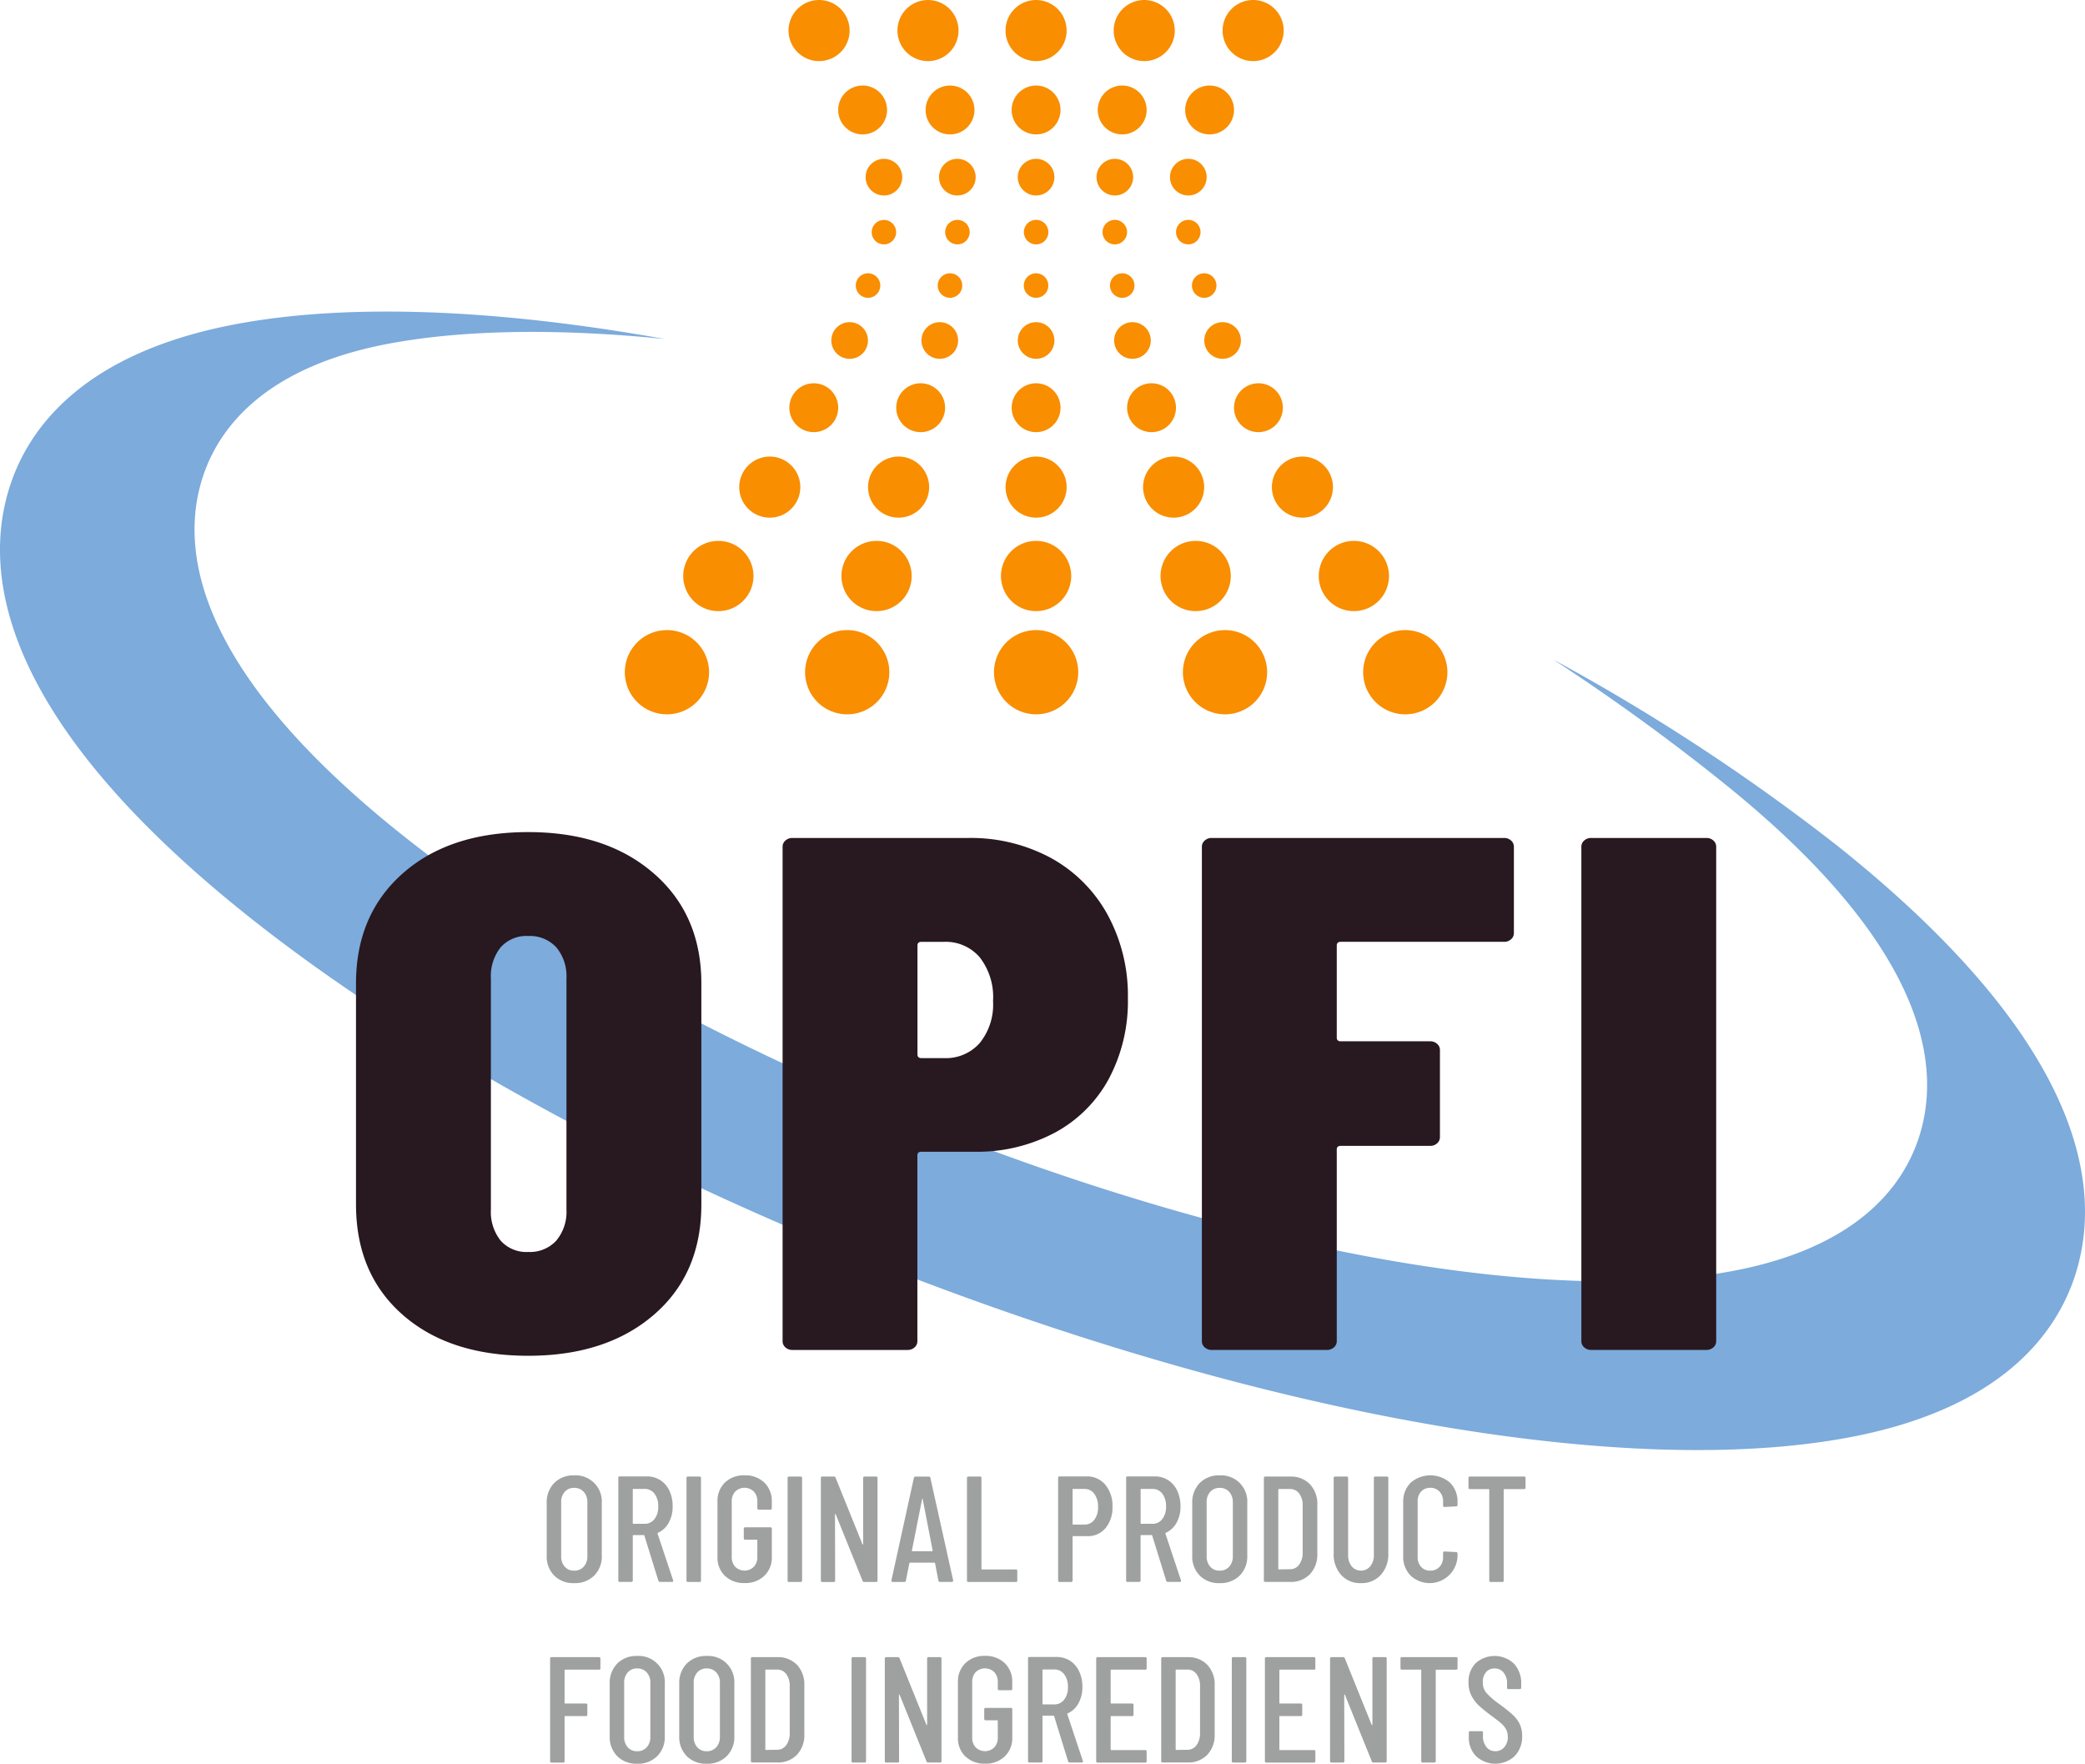 <svg xmlns="http://www.w3.org/2000/svg" width="272.279" height="230.31" viewBox="0 0 272.279 230.31">
  <g id="Group_2" data-name="Group 2" transform="translate(-890.721 -134.999)">
    <g id="Group_1" data-name="Group 1" transform="translate(890.721 134.999)">
      <path id="Path_1" data-name="Path 1" d="M240.035,90.538A265.908,265.908,0,0,0,202.86,66.157c8.226,5.374,15.723,10.879,22.361,16.224,26.582,21.4,28.435,37.02,25.306,46.356-2.095,6.259-8.092,14.349-24.76,17.344-23.677,4.256-61.649-2.415-101.567-17.849C95.668,117.2,69.971,103.089,51.843,88.5,25.261,67.1,23.408,51.476,26.537,42.14,28.632,35.881,34.629,27.791,51.3,24.8c9.607-1.727,21.8-1.9,35.525-.509-21.976-3.936-41.391-4.714-56.113-1.924C10.765,26.144,3.687,36,1.26,43.6-2.36,54.936.075,73.844,32.241,99.522,54.18,117.035,85.185,133.9,119.546,147c48.076,18.332,93.693,26.071,122.024,20.7,19.944-3.781,27.02-13.636,29.449-21.235,3.62-11.34,1.183-30.247-30.983-55.926" transform="translate(0 19.98)" fill="#7cabdc"/>
      <path id="Path_2" data-name="Path 2" d="M87.077,58.309a18.7,18.7,0,0,1,7.375,7.4A22.06,22.06,0,0,1,97.1,76.6a21.553,21.553,0,0,1-2.5,10.553,17.364,17.364,0,0,1-7.055,7.021,21.636,21.636,0,0,1-10.505,2.482h-6.9c-.356,0-.531.159-.531.478v24.259a1.054,1.054,0,0,1-.371.812,1.3,1.3,0,0,1-.9.334H53.279a1.3,1.3,0,0,1-.9-.334,1.047,1.047,0,0,1-.371-.812V56.83a1.047,1.047,0,0,1,.371-.812,1.3,1.3,0,0,1,.9-.334H76.2a22,22,0,0,1,10.877,2.625M77.739,82.472a7.951,7.951,0,0,0,1.751-5.49,8.447,8.447,0,0,0-1.751-5.73,5.826,5.826,0,0,0-4.616-2.006H70.152c-.356,0-.531.159-.531.478V83.952c0,.32.175.478.531.478h2.971a5.889,5.889,0,0,0,4.616-1.957" transform="translate(50.191 53.742)" fill="#281820"/>
      <path id="Path_3" data-name="Path 3" d="M42.926,111.751h-4.4a.069.069,0,0,0-.079.079v4.264a.069.069,0,0,0,.079.079h2.692a.173.173,0,0,1,.2.2v1.238a.173.173,0,0,1-.2.2H38.524a.069.069,0,0,0-.079.079v5.8a.173.173,0,0,1-.2.2H36.756a.173.173,0,0,1-.2-.2V110.317a.173.173,0,0,1,.2-.2h6.17a.173.173,0,0,1,.2.2v1.238a.173.173,0,0,1-.2.2" transform="translate(35.283 106.277)" fill="#9fa0a0"/>
      <path id="Path_4" data-name="Path 4" d="M41.5,123.127a3.535,3.535,0,0,1-.983-2.614v-6.858a3.571,3.571,0,0,1,.983-2.623,3.494,3.494,0,0,1,2.594-.992,3.411,3.411,0,0,1,3.616,3.616v6.858a3.511,3.511,0,0,1-.992,2.614,3.56,3.56,0,0,1-2.623.983,3.5,3.5,0,0,1-2.594-.983m3.852-1.169a1.953,1.953,0,0,0,.472-1.366v-7.035a1.956,1.956,0,0,0-.472-1.366,1.62,1.62,0,0,0-1.258-.521,1.566,1.566,0,0,0-1.228.521,1.979,1.979,0,0,0-.462,1.366v7.035a1.976,1.976,0,0,0,.462,1.366,1.56,1.56,0,0,0,1.228.521,1.614,1.614,0,0,0,1.258-.521" transform="translate(39.105 106.2)" fill="#9fa0a0"/>
      <path id="Path_5" data-name="Path 5" d="M46.122,123.127a3.535,3.535,0,0,1-.983-2.614v-6.858a3.571,3.571,0,0,1,.983-2.623,3.494,3.494,0,0,1,2.594-.992,3.411,3.411,0,0,1,3.616,3.616v6.858a3.511,3.511,0,0,1-.992,2.614,3.56,3.56,0,0,1-2.623.983,3.5,3.5,0,0,1-2.594-.983m3.852-1.169a1.953,1.953,0,0,0,.472-1.366v-7.035a1.956,1.956,0,0,0-.472-1.366,1.62,1.62,0,0,0-1.258-.521,1.566,1.566,0,0,0-1.228.521,1.979,1.979,0,0,0-.462,1.366v7.035a1.976,1.976,0,0,0,.462,1.366,1.56,1.56,0,0,0,1.228.521,1.614,1.614,0,0,0,1.258-.521" transform="translate(43.564 106.2)" fill="#9fa0a0"/>
      <path id="Path_6" data-name="Path 6" d="M49.9,123.679V110.317a.173.173,0,0,1,.2-.2h3.223a3.431,3.431,0,0,1,2.594,1,3.756,3.756,0,0,1,.963,2.712v6.328a3.756,3.756,0,0,1-.963,2.712,3.431,3.431,0,0,1-2.594,1H50.1a.173.173,0,0,1-.2-.2m1.965-1.434,1.435-.02a1.443,1.443,0,0,0,1.2-.58,2.6,2.6,0,0,0,.472-1.582v-6.131a2.557,2.557,0,0,0-.452-1.592,1.457,1.457,0,0,0-1.218-.59H51.865a.069.069,0,0,0-.079.079v10.336a.069.069,0,0,0,.079.079" transform="translate(48.158 106.277)" fill="#9fa0a0"/>
      <path id="Path_7" data-name="Path 7" d="M56.59,123.679V110.317a.173.173,0,0,1,.2-.2H58.28a.174.174,0,0,1,.2.2v13.363a.174.174,0,0,1-.2.2H56.787a.173.173,0,0,1-.2-.2" transform="translate(54.615 106.277)" fill="#9fa0a0"/>
      <path id="Path_8" data-name="Path 8" d="M58.8,123.679V110.317a.173.173,0,0,1,.2-.2h1.513a.217.217,0,0,1,.216.157l3.5,8.666c.014.039.033.057.059.049s.039-.029.039-.069v-8.607a.173.173,0,0,1,.2-.2h1.474a.173.173,0,0,1,.2.2v13.363a.173.173,0,0,1-.2.2H64.458a.215.215,0,0,1-.216-.157l-3.5-8.666c-.014-.039-.031-.059-.059-.059s-.039.02-.039.059l.02,8.627a.173.173,0,0,1-.2.2H59a.173.173,0,0,1-.2-.2" transform="translate(56.747 106.277)" fill="#9fa0a0"/>
      <path id="Path_9" data-name="Path 9" d="M64.632,123.167a3.317,3.317,0,0,1-.973-2.5v-7.192a3.317,3.317,0,0,1,.973-2.5,3.527,3.527,0,0,1,2.564-.943,3.564,3.564,0,0,1,2.574.943,3.325,3.325,0,0,1,.983,2.515v.825a.174.174,0,0,1-.2.2H69.063a.174.174,0,0,1-.2-.2v-.865a1.813,1.813,0,0,0-.462-1.3,1.732,1.732,0,0,0-2.417,0,1.813,1.813,0,0,0-.462,1.3v7.232a1.816,1.816,0,0,0,.462,1.3,1.732,1.732,0,0,0,2.417,0,1.816,1.816,0,0,0,.462-1.3v-2.162a.069.069,0,0,0-.079-.079H67.294a.174.174,0,0,1-.2-.2v-1.218a.173.173,0,0,1,.2-.2h3.262a.173.173,0,0,1,.2.2v3.635a3.3,3.3,0,0,1-.983,2.5,3.564,3.564,0,0,1-2.574.943,3.527,3.527,0,0,1-2.564-.943" transform="translate(61.437 106.2)" fill="#9fa0a0"/>
      <path id="Path_10" data-name="Path 10" d="M73.548,123.728l-1.829-5.9a.078.078,0,0,0-.079-.059H70.284a.069.069,0,0,0-.079.079v5.836a.174.174,0,0,1-.2.2H68.516a.173.173,0,0,1-.2-.2V110.307a.174.174,0,0,1,.2-.2h3.516a3.2,3.2,0,0,1,1.771.491,3.278,3.278,0,0,1,1.189,1.385,4.717,4.717,0,0,1,.423,2.034,4.247,4.247,0,0,1-.523,2.152,2.986,2.986,0,0,1-1.405,1.307.117.117,0,0,0-.037.118l2.022,6.072.02.079c0,.092-.057.138-.177.138H73.782a.222.222,0,0,1-.234-.157M70.205,111.82v4.4a.069.069,0,0,0,.079.079h1.454a1.57,1.57,0,0,0,1.295-.619,2.547,2.547,0,0,0,.491-1.641,2.615,2.615,0,0,0-.491-1.68,1.57,1.57,0,0,0-1.295-.619H70.284a.07.07,0,0,0-.079.079" transform="translate(65.934 106.267)" fill="#9fa0a0"/>
      <path id="Path_11" data-name="Path 11" d="M79.236,111.751H74.814a.07.07,0,0,0-.079.079v4.264a.07.07,0,0,0,.079.079h2.712a.173.173,0,0,1,.195.2v1.238a.173.173,0,0,1-.195.2H74.814a.07.07,0,0,0-.079.079v4.284a.07.07,0,0,0,.079.079h4.421a.175.175,0,0,1,.2.2v1.238a.174.174,0,0,1-.2.2h-6.19a.173.173,0,0,1-.2-.2V110.317a.173.173,0,0,1,.2-.2h6.19a.174.174,0,0,1,.2.2v1.238a.174.174,0,0,1-.2.2" transform="translate(70.306 106.277)" fill="#9fa0a0"/>
      <path id="Path_12" data-name="Path 12" d="M77.169,123.679V110.317a.173.173,0,0,1,.2-.2h3.223a3.431,3.431,0,0,1,2.594,1,3.747,3.747,0,0,1,.963,2.712v6.328a3.747,3.747,0,0,1-.963,2.712,3.431,3.431,0,0,1-2.594,1H77.366a.173.173,0,0,1-.2-.2m1.965-1.434,1.433-.02a1.444,1.444,0,0,0,1.2-.58,2.6,2.6,0,0,0,.472-1.582v-6.131a2.557,2.557,0,0,0-.452-1.592,1.458,1.458,0,0,0-1.22-.59H79.134a.07.07,0,0,0-.079.079v10.336a.07.07,0,0,0,.079.079" transform="translate(74.475 106.277)" fill="#9fa0a0"/>
      <path id="Path_13" data-name="Path 13" d="M81.86,123.679V110.317a.173.173,0,0,1,.2-.2H83.55a.173.173,0,0,1,.2.2v13.363a.173.173,0,0,1-.2.2H82.057a.173.173,0,0,1-.2-.2" transform="translate(79.002 106.277)" fill="#9fa0a0"/>
      <path id="Path_14" data-name="Path 14" d="M90.447,111.751H86.025a.07.07,0,0,0-.079.079v4.264a.07.07,0,0,0,.079.079h2.712a.173.173,0,0,1,.195.2v1.238a.173.173,0,0,1-.195.2H86.025a.07.07,0,0,0-.079.079v4.284a.07.07,0,0,0,.079.079h4.421a.175.175,0,0,1,.2.2v1.238a.174.174,0,0,1-.2.2h-6.19a.173.173,0,0,1-.2-.2V110.317a.173.173,0,0,1,.2-.2h6.19a.174.174,0,0,1,.2.2v1.238a.174.174,0,0,1-.2.2" transform="translate(81.126 106.277)" fill="#9fa0a0"/>
      <path id="Path_15" data-name="Path 15" d="M88.39,123.679V110.317a.174.174,0,0,1,.2-.2H90.1a.216.216,0,0,1,.216.157l3.5,8.666c.014.039.031.057.059.049s.041-.029.041-.069v-8.607a.173.173,0,0,1,.195-.2h1.474a.173.173,0,0,1,.2.2v13.363a.173.173,0,0,1-.2.2H94.049a.211.211,0,0,1-.214-.157l-3.5-8.666c-.014-.039-.031-.059-.059-.059s-.039.02-.039.059l.02,8.627a.173.173,0,0,1-.195.2H88.588a.174.174,0,0,1-.2-.2" transform="translate(85.304 106.277)" fill="#9fa0a0"/>
      <path id="Path_16" data-name="Path 16" d="M100.518,110.317v1.238a.173.173,0,0,1-.2.2H97.747a.069.069,0,0,0-.079.079v11.849a.173.173,0,0,1-.2.2H95.978a.173.173,0,0,1-.2-.2V111.83a.069.069,0,0,0-.079-.079H93.268a.174.174,0,0,1-.2-.2v-1.238a.174.174,0,0,1,.2-.2h7.053a.173.173,0,0,1,.2.2" transform="translate(89.821 106.277)" fill="#9fa0a0"/>
      <path id="Path_17" data-name="Path 17" d="M98.581,123.137a3.483,3.483,0,0,1-.951-2.545v-.531a.173.173,0,0,1,.195-.2h1.454a.174.174,0,0,1,.2.2v.432a2.17,2.17,0,0,0,.454,1.444,1.441,1.441,0,0,0,1.157.54,1.488,1.488,0,0,0,1.169-.521,1.976,1.976,0,0,0,.462-1.366,2,2,0,0,0-.246-1,2.882,2.882,0,0,0-.648-.776q-.4-.342-1.307-1.012a19.32,19.32,0,0,1-1.57-1.277,4.763,4.763,0,0,1-.965-1.277,3.709,3.709,0,0,1-.393-1.749,3.387,3.387,0,0,1,.945-2.525,3.69,3.69,0,0,1,4.982.069,3.666,3.666,0,0,1,.951,2.633v.491a.173.173,0,0,1-.195.2h-1.456a.173.173,0,0,1-.195-.2v-.531a2.144,2.144,0,0,0-.454-1.425,1.463,1.463,0,0,0-1.177-.54,1.412,1.412,0,0,0-1.112.481,1.977,1.977,0,0,0-.422,1.346,2.061,2.061,0,0,0,.432,1.326,9.514,9.514,0,0,0,1.653,1.444q1.2.884,1.8,1.435a4.165,4.165,0,0,1,.924,1.209,3.523,3.523,0,0,1,.324,1.562,3.614,3.614,0,0,1-.973,2.643,3.714,3.714,0,0,1-5.033.02" transform="translate(94.182 106.2)" fill="#9fa0a0"/>
      <path id="Path_18" data-name="Path 18" d="M29.759,118.327q-6.1-5.347-6.1-14.422V75.064q0-8.976,6.1-14.373t16.395-5.4q10.187,0,16.395,5.4t6.208,14.373v28.842q0,9.076-6.208,14.422t-16.395,5.347q-10.293,0-16.395-5.347m20.056-9.694a5.862,5.862,0,0,0,1.326-4.058V74.4a5.867,5.867,0,0,0-1.326-4.06,4.671,4.671,0,0,0-3.661-1.48,4.5,4.5,0,0,0-3.608,1.48,6.025,6.025,0,0,0-1.273,4.06v30.18a6.02,6.02,0,0,0,1.273,4.058,4.5,4.5,0,0,0,3.608,1.48,4.671,4.671,0,0,0,3.661-1.48" transform="translate(22.832 53.366)" fill="#281820"/>
      <path id="Path_19" data-name="Path 19" d="M120.247,68.91a1.292,1.292,0,0,1-.9.334H98.016q-.531,0-.531.478V81.756q0,.478.531.478H109.69a1.307,1.307,0,0,1,.9.334,1.058,1.058,0,0,1,.369.812V94.743a1.059,1.059,0,0,1-.369.814,1.306,1.306,0,0,1-.9.332H98.016c-.354,0-.531.161-.531.479V121.39a1.055,1.055,0,0,1-.369.812,1.3,1.3,0,0,1-.9.334H81.145a1.291,1.291,0,0,1-.9-.334,1.046,1.046,0,0,1-.373-.812V56.829a1.049,1.049,0,0,1,.373-.812,1.3,1.3,0,0,1,.9-.334h38.2a1.3,1.3,0,0,1,.9.334,1.054,1.054,0,0,1,.371.812V68.1a1.048,1.048,0,0,1-.371.812" transform="translate(77.082 53.741)" fill="#281820"/>
      <path id="Path_20" data-name="Path 20" d="M105.46,122.2a1.044,1.044,0,0,1-.371-.812V56.829a1.047,1.047,0,0,1,.371-.812,1.3,1.3,0,0,1,.9-.334h15.068a1.307,1.307,0,0,1,.9.334,1.052,1.052,0,0,1,.369.812V121.39a1.049,1.049,0,0,1-.369.812,1.3,1.3,0,0,1-.9.334H106.362a1.291,1.291,0,0,1-.9-.334" transform="translate(101.42 53.741)" fill="#281820"/>
      <path id="Path_21" data-name="Path 21" d="M37.314,111.127a3.535,3.535,0,0,1-.983-2.614v-6.858a3.571,3.571,0,0,1,.983-2.623,3.494,3.494,0,0,1,2.594-.992,3.411,3.411,0,0,1,3.616,3.616v6.858a3.511,3.511,0,0,1-.992,2.614,3.56,3.56,0,0,1-2.623.983,3.5,3.5,0,0,1-2.594-.983m3.852-1.169a1.953,1.953,0,0,0,.472-1.366v-7.035a1.956,1.956,0,0,0-.472-1.366,1.62,1.62,0,0,0-1.258-.521,1.566,1.566,0,0,0-1.228.521,1.979,1.979,0,0,0-.462,1.366v7.035a1.975,1.975,0,0,0,.462,1.366,1.56,1.56,0,0,0,1.228.521,1.614,1.614,0,0,0,1.258-.521" transform="translate(35.063 94.619)" fill="#9fa0a0"/>
      <path id="Path_22" data-name="Path 22" d="M46.318,111.728l-1.828-5.9a.078.078,0,0,0-.079-.059H43.056a.069.069,0,0,0-.079.079v5.836a.174.174,0,0,1-.2.2H41.288a.173.173,0,0,1-.2-.2V98.307a.174.174,0,0,1,.2-.2h3.517a3.2,3.2,0,0,1,1.769.491,3.251,3.251,0,0,1,1.189,1.385,4.717,4.717,0,0,1,.422,2.034,4.266,4.266,0,0,1-.521,2.152,3,3,0,0,1-1.405,1.307.111.111,0,0,0-.039.118l2.024,6.072.02.079c0,.092-.059.138-.177.138H46.554a.228.228,0,0,1-.236-.157M42.977,99.82v4.4a.069.069,0,0,0,.079.079H44.51a1.576,1.576,0,0,0,1.3-.619,2.57,2.57,0,0,0,.491-1.641,2.638,2.638,0,0,0-.491-1.68,1.576,1.576,0,0,0-1.3-.619H43.056a.07.07,0,0,0-.079.079" transform="translate(39.657 94.686)" fill="#9fa0a0"/>
      <path id="Path_23" data-name="Path 23" d="M45.621,111.679V98.317a.173.173,0,0,1,.2-.2h1.493a.174.174,0,0,1,.2.2v13.363a.174.174,0,0,1-.2.2H45.818a.173.173,0,0,1-.2-.2" transform="translate(44.029 94.696)" fill="#9fa0a0"/>
      <path id="Path_24" data-name="Path 24" d="M48.653,111.167a3.317,3.317,0,0,1-.973-2.5v-7.192a3.317,3.317,0,0,1,.973-2.5,3.527,3.527,0,0,1,2.564-.943,3.564,3.564,0,0,1,2.574.943,3.325,3.325,0,0,1,.983,2.515v.825a.174.174,0,0,1-.2.2H53.084a.174.174,0,0,1-.2-.2v-.865a1.813,1.813,0,0,0-.462-1.3,1.732,1.732,0,0,0-2.417,0,1.813,1.813,0,0,0-.462,1.3v7.232a1.816,1.816,0,0,0,.462,1.3,1.732,1.732,0,0,0,2.417,0,1.816,1.816,0,0,0,.462-1.3v-2.162a.069.069,0,0,0-.079-.079H51.315a.174.174,0,0,1-.2-.2v-1.218a.173.173,0,0,1,.2-.2h3.262a.173.173,0,0,1,.2.2v3.635a3.3,3.3,0,0,1-.983,2.5,3.564,3.564,0,0,1-2.574.943,3.527,3.527,0,0,1-2.564-.943" transform="translate(46.016 94.619)" fill="#9fa0a0"/>
      <path id="Path_25" data-name="Path 25" d="M52.34,111.679V98.317a.173.173,0,0,1,.2-.2H54.03a.174.174,0,0,1,.2.2v13.363a.174.174,0,0,1-.2.2H52.537a.173.173,0,0,1-.2-.2" transform="translate(50.513 94.696)" fill="#9fa0a0"/>
      <path id="Path_26" data-name="Path 26" d="M54.55,111.679V98.317a.173.173,0,0,1,.2-.2H56.26a.217.217,0,0,1,.216.157l3.5,8.666c.014.039.033.057.059.049s.039-.029.039-.069V98.317a.173.173,0,0,1,.2-.2h1.474a.173.173,0,0,1,.2.2v13.363a.173.173,0,0,1-.2.2H60.209a.215.215,0,0,1-.216-.157l-3.5-8.666c-.014-.039-.031-.059-.059-.059s-.039.02-.039.059l.02,8.627a.173.173,0,0,1-.2.2H54.747a.173.173,0,0,1-.2-.2" transform="translate(52.646 94.696)" fill="#9fa0a0"/>
      <path id="Path_27" data-name="Path 27" d="M65.374,111.7l-.432-2.26a.068.068,0,0,0-.029-.059.134.134,0,0,0-.069-.02H61.68a.129.129,0,0,0-.069.02.068.068,0,0,0-.029.059l-.452,2.26a.189.189,0,0,1-.216.177H59.42a.183.183,0,0,1-.147-.059.176.176,0,0,1-.029-.157L62.171,98.3a.2.2,0,0,1,.216-.177h1.729a.189.189,0,0,1,.216.177L67.3,111.659v.039a.156.156,0,0,1-.177.177H65.59a.2.2,0,0,1-.216-.177m-3.4-3.832h2.594c.039,0,.059-.026.059-.079l-1.3-6.721c-.014-.039-.028-.059-.039-.059s-.028.02-.039.059l-1.336,6.721c0,.053.02.079.059.079" transform="translate(57.169 94.696)" fill="#9fa0a0"/>
      <path id="Path_28" data-name="Path 28" d="M64.26,111.679V98.317a.173.173,0,0,1,.2-.2H65.95a.174.174,0,0,1,.2.2v11.849a.069.069,0,0,0,.079.079h4.4a.174.174,0,0,1,.2.2v1.238a.173.173,0,0,1-.2.2h-6.17a.173.173,0,0,1-.2-.2" transform="translate(62.017 94.696)" fill="#9fa0a0"/>
      <path id="Path_29" data-name="Path 29" d="M76.48,99.2a4.241,4.241,0,0,1,.933,2.859,4.151,4.151,0,0,1-.9,2.79,2.972,2.972,0,0,1-2.378,1.061H72.284a.071.071,0,0,0-.079.079v5.7a.173.173,0,0,1-.2.2H70.516a.173.173,0,0,1-.2-.2V98.307a.173.173,0,0,1,.2-.2h3.518A3.061,3.061,0,0,1,76.48,99.2m-1.444,4.579a2.627,2.627,0,0,0,.491-1.68,2.746,2.746,0,0,0-.491-1.719,1.554,1.554,0,0,0-1.3-.639H72.284a.07.07,0,0,0-.079.079v4.5a.07.07,0,0,0,.079.079h1.454a1.574,1.574,0,0,0,1.3-.619" transform="translate(67.864 94.686)" fill="#9fa0a0"/>
      <path id="Path_30" data-name="Path 30" d="M80.066,111.728l-1.828-5.9a.077.077,0,0,0-.081-.059H76.8a.07.07,0,0,0-.079.079v5.836a.173.173,0,0,1-.2.2H75.036a.173.173,0,0,1-.2-.2V98.307a.174.174,0,0,1,.2-.2h3.517a3.2,3.2,0,0,1,1.769.491,3.265,3.265,0,0,1,1.189,1.385,4.717,4.717,0,0,1,.422,2.034,4.266,4.266,0,0,1-.521,2.152,3,3,0,0,1-1.405,1.307.114.114,0,0,0-.039.118l2.024,6.072.018.079c0,.092-.057.138-.175.138H80.3a.228.228,0,0,1-.236-.157M76.726,99.82v4.4a.07.07,0,0,0,.079.079h1.454a1.57,1.57,0,0,0,1.295-.619,2.559,2.559,0,0,0,.491-1.641,2.627,2.627,0,0,0-.491-1.68,1.57,1.57,0,0,0-1.295-.619H76.8a.071.071,0,0,0-.079.079" transform="translate(72.227 94.686)" fill="#9fa0a0"/>
      <path id="Path_31" data-name="Path 31" d="M80.213,111.127a3.527,3.527,0,0,1-.983-2.614v-6.858a3.563,3.563,0,0,1,.983-2.623A3.489,3.489,0,0,1,82.8,98.04a3.411,3.411,0,0,1,3.616,3.616v6.858a3.511,3.511,0,0,1-.992,2.614,3.56,3.56,0,0,1-2.623.983,3.5,3.5,0,0,1-2.592-.983m3.852-1.169a1.961,1.961,0,0,0,.47-1.366v-7.035a1.964,1.964,0,0,0-.47-1.366,1.622,1.622,0,0,0-1.26-.521,1.572,1.572,0,0,0-1.228.521,1.987,1.987,0,0,0-.46,1.366v7.035a1.984,1.984,0,0,0,.46,1.366,1.565,1.565,0,0,0,1.228.521,1.615,1.615,0,0,0,1.26-.521" transform="translate(76.464 94.619)" fill="#9fa0a0"/>
      <path id="Path_32" data-name="Path 32" d="M83.99,111.679V98.317a.173.173,0,0,1,.2-.2h3.223a3.431,3.431,0,0,1,2.594,1,3.747,3.747,0,0,1,.963,2.712v6.328A3.747,3.747,0,0,1,90,110.873a3.431,3.431,0,0,1-2.594,1H84.187a.173.173,0,0,1-.2-.2m1.965-1.435,1.433-.02a1.444,1.444,0,0,0,1.2-.58,2.6,2.6,0,0,0,.472-1.582v-6.131a2.557,2.557,0,0,0-.452-1.592,1.458,1.458,0,0,0-1.22-.59H85.955a.07.07,0,0,0-.079.079v10.336a.07.07,0,0,0,.079.079" transform="translate(81.058 94.696)" fill="#9fa0a0"/>
      <path id="Path_33" data-name="Path 33" d="M89.6,110.962a4.032,4.032,0,0,1-.973-2.82V98.317a.173.173,0,0,1,.195-.2h1.493a.175.175,0,0,1,.2.2v10.022a2.305,2.305,0,0,0,.46,1.493,1.587,1.587,0,0,0,2.437,0,2.3,2.3,0,0,0,.464-1.493V98.317a.173.173,0,0,1,.195-.2h1.493a.174.174,0,0,1,.2.2v9.825a4.011,4.011,0,0,1-.983,2.82,3.36,3.36,0,0,1-2.6,1.071,3.319,3.319,0,0,1-2.582-1.071" transform="translate(85.536 94.696)" fill="#9fa0a0"/>
      <path id="Path_34" data-name="Path 34" d="M94.221,111.137a3.49,3.49,0,0,1-.971-2.584v-6.976A3.458,3.458,0,0,1,94.221,99a3.923,3.923,0,0,1,5.149,0,3.459,3.459,0,0,1,.973,2.574v.314a.173.173,0,0,1-.195.2l-1.493.079a.174.174,0,0,1-.2-.2v-.511a1.816,1.816,0,0,0-.462-1.3,1.581,1.581,0,0,0-1.207-.491,1.56,1.56,0,0,0-1.2.491,1.844,1.844,0,0,0-.45,1.3v7.232a1.841,1.841,0,0,0,.45,1.3,1.553,1.553,0,0,0,1.2.491,1.574,1.574,0,0,0,1.207-.491,1.813,1.813,0,0,0,.462-1.3v-.511a.175.175,0,0,1,.2-.2l1.493.079a.173.173,0,0,1,.195.2v.295a3.643,3.643,0,0,1-6.121,2.584" transform="translate(89.995 94.619)" fill="#9fa0a0"/>
      <path id="Path_35" data-name="Path 35" d="M105.037,98.317v1.238a.175.175,0,0,1-.2.2h-2.574a.069.069,0,0,0-.079.079v11.849a.172.172,0,0,1-.2.2H100.5a.173.173,0,0,1-.2-.2V99.83a.069.069,0,0,0-.079-.079H97.786a.172.172,0,0,1-.2-.2V98.317a.172.172,0,0,1,.2-.2h7.053a.175.175,0,0,1,.2.2" transform="translate(94.182 94.696)" fill="#9fa0a0"/>
      <path id="Path_36" data-name="Path 36" d="M71.232,19.758a1.6,1.6,0,1,1-1.6-1.6,1.6,1.6,0,0,1,1.6,1.6" transform="translate(65.666 17.53)" fill="#f98e00"/>
      <path id="Path_37" data-name="Path 37" d="M72.421,23.8a2.392,2.392,0,1,1-2.393-2.393A2.393,2.393,0,0,1,72.421,23.8" transform="translate(65.275 20.663)" fill="#f98e00"/>
      <path id="Path_38" data-name="Path 38" d="M73.611,28.658a3.19,3.19,0,1,1-3.191-3.189,3.19,3.19,0,0,1,3.191,3.189" transform="translate(64.883 24.582)" fill="#f98e00"/>
      <path id="Path_39" data-name="Path 39" d="M74.8,34.328a3.988,3.988,0,1,1-3.989-3.989A3.989,3.989,0,0,1,74.8,34.328" transform="translate(64.491 29.282)" fill="#f98e00"/>
      <path id="Path_40" data-name="Path 40" d="M75.692,40.528a4.587,4.587,0,1,1-4.587-4.587,4.587,4.587,0,0,1,4.587,4.587" transform="translate(64.197 34.688)" fill="#f98e00"/>
      <path id="Path_41" data-name="Path 41" d="M77.06,47.372a5.5,5.5,0,1,1-5.5-5.5,5.5,5.5,0,0,1,5.5,5.5" transform="translate(63.746 40.408)" fill="#f98e00"/>
      <path id="Path_42" data-name="Path 42" d="M68.041,16.207a1.6,1.6,0,1,1,1.6,1.6,1.6,1.6,0,0,1-1.6-1.6" transform="translate(65.666 14.105)" fill="#f98e00"/>
      <path id="Path_43" data-name="Path 43" d="M67.635,12.946a2.392,2.392,0,1,1,2.393,2.393,2.393,2.393,0,0,1-2.393-2.393" transform="translate(65.274 10.187)" fill="#f98e00"/>
      <path id="Path_44" data-name="Path 44" d="M67.229,8.873a3.19,3.19,0,1,1,3.191,3.191,3.191,3.191,0,0,1-3.191-3.191" transform="translate(64.882 5.486)" fill="#f98e00"/>
      <path id="Path_45" data-name="Path 45" d="M66.823,3.988a3.988,3.988,0,1,1,3.989,3.989,3.989,3.989,0,0,1-3.989-3.989" transform="translate(64.49 0.001)" fill="#f98e00"/>
      <path id="Path_46" data-name="Path 46" d="M65.513,19.758a1.6,1.6,0,1,1-1.6-1.6,1.6,1.6,0,0,1,1.6,1.6" transform="translate(60.147 17.53)" fill="#f98e00"/>
      <path id="Path_47" data-name="Path 47" d="M66.019,23.8a2.392,2.392,0,1,1-2.393-2.393A2.393,2.393,0,0,1,66.019,23.8" transform="translate(59.097 20.663)" fill="#f98e00"/>
      <path id="Path_48" data-name="Path 48" d="M65.939,28.658a3.19,3.19,0,1,1-3.191-3.189,3.19,3.19,0,0,1,3.191,3.189" transform="translate(57.479 24.582)" fill="#f98e00"/>
      <path id="Path_49" data-name="Path 49" d="M65.663,34.328a3.988,3.988,0,1,1-3.989-3.989,3.989,3.989,0,0,1,3.989,3.989" transform="translate(55.673 29.282)" fill="#f98e00"/>
      <path id="Path_50" data-name="Path 50" d="M65.091,40.528A4.587,4.587,0,1,1,60.5,35.941a4.587,4.587,0,0,1,4.587,4.587" transform="translate(53.966 34.688)" fill="#f98e00"/>
      <path id="Path_51" data-name="Path 51" d="M64.506,47.372a5.5,5.5,0,1,1-5.5-5.5,5.5,5.5,0,0,1,5.5,5.5" transform="translate(51.631 40.408)" fill="#f98e00"/>
      <path id="Path_52" data-name="Path 52" d="M62.811,16.207a1.6,1.6,0,1,1,1.6,1.6,1.6,1.6,0,0,1-1.6-1.6" transform="translate(60.619 14.105)" fill="#f98e00"/>
      <path id="Path_53" data-name="Path 53" d="M62.4,12.946A2.392,2.392,0,1,1,64.8,15.34,2.393,2.393,0,0,1,62.4,12.946" transform="translate(60.227 10.187)" fill="#f98e00"/>
      <path id="Path_54" data-name="Path 54" d="M61.511,8.873A3.19,3.19,0,1,1,64.7,12.065a3.191,3.191,0,0,1-3.191-3.191" transform="translate(59.364 5.486)" fill="#f98e00"/>
      <path id="Path_55" data-name="Path 55" d="M59.64,3.988a3.988,3.988,0,1,1,3.989,3.989A3.989,3.989,0,0,1,59.64,3.988" transform="translate(57.558 0.001)" fill="#f98e00"/>
      <path id="Path_56" data-name="Path 56" d="M60.066,19.758a1.6,1.6,0,1,1-1.6-1.6,1.6,1.6,0,0,1,1.6,1.6" transform="translate(54.89 17.53)" fill="#f98e00"/>
      <path id="Path_57" data-name="Path 57" d="M60.031,23.8a2.393,2.393,0,1,1-2.4-2.393,2.394,2.394,0,0,1,2.4,2.393" transform="translate(53.316 20.663)" fill="#f98e00"/>
      <path id="Path_58" data-name="Path 58" d="M58.837,28.658a3.19,3.19,0,1,1-3.191-3.189,3.19,3.19,0,0,1,3.191,3.189" transform="translate(50.625 24.582)" fill="#f98e00"/>
      <path id="Path_59" data-name="Path 59" d="M57.1,34.328a3.988,3.988,0,1,1-3.989-3.989A3.989,3.989,0,0,1,57.1,34.328" transform="translate(47.412 29.282)" fill="#f98e00"/>
      <path id="Path_60" data-name="Path 60" d="M54.577,40.528a4.587,4.587,0,1,1-4.587-4.587,4.587,4.587,0,0,1,4.587,4.587" transform="translate(43.819 34.688)" fill="#f98e00"/>
      <path id="Path_61" data-name="Path 61" d="M52.527,47.372a5.5,5.5,0,1,1-5.5-5.5,5.5,5.5,0,0,1,5.5,5.5" transform="translate(40.07 40.408)" fill="#f98e00"/>
      <path id="Path_62" data-name="Path 62" d="M57.929,16.207a1.595,1.595,0,1,1,1.594,1.6,1.595,1.595,0,0,1-1.594-1.6" transform="translate(55.907 14.105)" fill="#f98e00"/>
      <path id="Path_63" data-name="Path 63" d="M57.523,12.946a2.392,2.392,0,1,1,2.393,2.393,2.393,2.393,0,0,1-2.393-2.393" transform="translate(55.515 10.187)" fill="#f98e00"/>
      <path id="Path_64" data-name="Path 64" d="M55.7,8.873a3.19,3.19,0,1,1,3.191,3.191A3.191,3.191,0,0,1,55.7,8.873" transform="translate(53.759 5.486)" fill="#f98e00"/>
      <path id="Path_65" data-name="Path 65" d="M52.4,3.988a3.988,3.988,0,1,1,3.989,3.989A3.989,3.989,0,0,1,52.4,3.988" transform="translate(50.574 0.001)" fill="#f98e00"/>
      <path id="Path_66" data-name="Path 66" d="M73.763,19.758a1.6,1.6,0,1,0,1.6-1.6,1.6,1.6,0,0,0-1.6,1.6" transform="translate(71.188 17.53)" fill="#f98e00"/>
      <path id="Path_67" data-name="Path 67" d="M74.04,23.8a2.392,2.392,0,1,0,2.393-2.393A2.393,2.393,0,0,0,74.04,23.8" transform="translate(71.455 20.663)" fill="#f98e00"/>
      <path id="Path_68" data-name="Path 68" d="M74.9,28.658A3.19,3.19,0,1,0,78.1,25.469,3.19,3.19,0,0,0,74.9,28.658" transform="translate(72.289 24.582)" fill="#f98e00"/>
      <path id="Path_69" data-name="Path 69" d="M75.963,34.328a3.988,3.988,0,1,0,3.989-3.989,3.989,3.989,0,0,0-3.989,3.989" transform="translate(73.311 29.282)" fill="#f98e00"/>
      <path id="Path_70" data-name="Path 70" d="M77.123,40.528a4.587,4.587,0,1,0,4.587-4.587,4.587,4.587,0,0,0-4.587,4.587" transform="translate(74.431 34.688)" fill="#f98e00"/>
      <path id="Path_71" data-name="Path 71" d="M78.609,47.372a5.5,5.5,0,1,0,5.5-5.5,5.5,5.5,0,0,0-5.5,5.5" transform="translate(75.865 40.408)" fill="#f98e00"/>
      <path id="Path_72" data-name="Path 72" d="M76.465,16.207a1.6,1.6,0,1,0-1.6,1.6,1.6,1.6,0,0,0,1.6-1.6" transform="translate(70.716 14.105)" fill="#f98e00"/>
      <path id="Path_73" data-name="Path 73" d="M77.654,12.946A2.392,2.392,0,1,0,75.26,15.34a2.393,2.393,0,0,0,2.393-2.393" transform="translate(70.325 10.187)" fill="#f98e00"/>
      <path id="Path_74" data-name="Path 74" d="M79.332,8.873a3.19,3.19,0,1,0-3.191,3.191,3.191,3.191,0,0,0,3.191-3.191" transform="translate(70.405 5.486)" fill="#f98e00"/>
      <path id="Path_75" data-name="Path 75" d="M81.986,3.988A3.988,3.988,0,1,0,78,7.977a3.989,3.989,0,0,0,3.989-3.989" transform="translate(71.427 0.001)" fill="#f98e00"/>
      <path id="Path_76" data-name="Path 76" d="M79.21,19.758a1.6,1.6,0,1,0,1.6-1.6,1.6,1.6,0,0,0-1.6,1.6" transform="translate(76.445 17.53)" fill="#f98e00"/>
      <path id="Path_77" data-name="Path 77" d="M80.03,23.8a2.392,2.392,0,1,0,2.393-2.393A2.393,2.393,0,0,0,80.03,23.8" transform="translate(77.236 20.663)" fill="#f98e00"/>
      <path id="Path_78" data-name="Path 78" d="M82.006,28.658A3.19,3.19,0,1,0,85.2,25.469a3.19,3.19,0,0,0-3.191,3.189" transform="translate(79.143 24.582)" fill="#f98e00"/>
      <path id="Path_79" data-name="Path 79" d="M84.523,34.328a3.988,3.988,0,1,0,3.989-3.989,3.989,3.989,0,0,0-3.989,3.989" transform="translate(81.572 29.282)" fill="#f98e00"/>
      <path id="Path_80" data-name="Path 80" d="M87.637,40.528a4.587,4.587,0,1,0,4.587-4.587,4.587,4.587,0,0,0-4.587,4.587" transform="translate(84.578 34.688)" fill="#f98e00"/>
      <path id="Path_81" data-name="Path 81" d="M90.588,47.372a5.5,5.5,0,1,0,5.5-5.5,5.5,5.5,0,0,0-5.5,5.5" transform="translate(87.426 40.408)" fill="#f98e00"/>
      <path id="Path_82" data-name="Path 82" d="M81.348,16.207a1.6,1.6,0,1,0-1.6,1.6,1.6,1.6,0,0,0,1.6-1.6" transform="translate(75.429 14.105)" fill="#f98e00"/>
      <path id="Path_83" data-name="Path 83" d="M82.538,12.946a2.393,2.393,0,1,0-2.4,2.393,2.394,2.394,0,0,0,2.4-2.393" transform="translate(75.037 10.187)" fill="#f98e00"/>
      <path id="Path_84" data-name="Path 84" d="M85.14,8.873a3.19,3.19,0,1,0-3.191,3.191A3.191,3.191,0,0,0,85.14,8.873" transform="translate(76.01 5.486)" fill="#f98e00"/>
      <path id="Path_85" data-name="Path 85" d="M89.225,3.988a3.989,3.989,0,1,0-3.991,3.989,3.991,3.991,0,0,0,3.991-3.989" transform="translate(78.411 0.001)" fill="#f98e00"/>
    </g>
  </g>
</svg>
